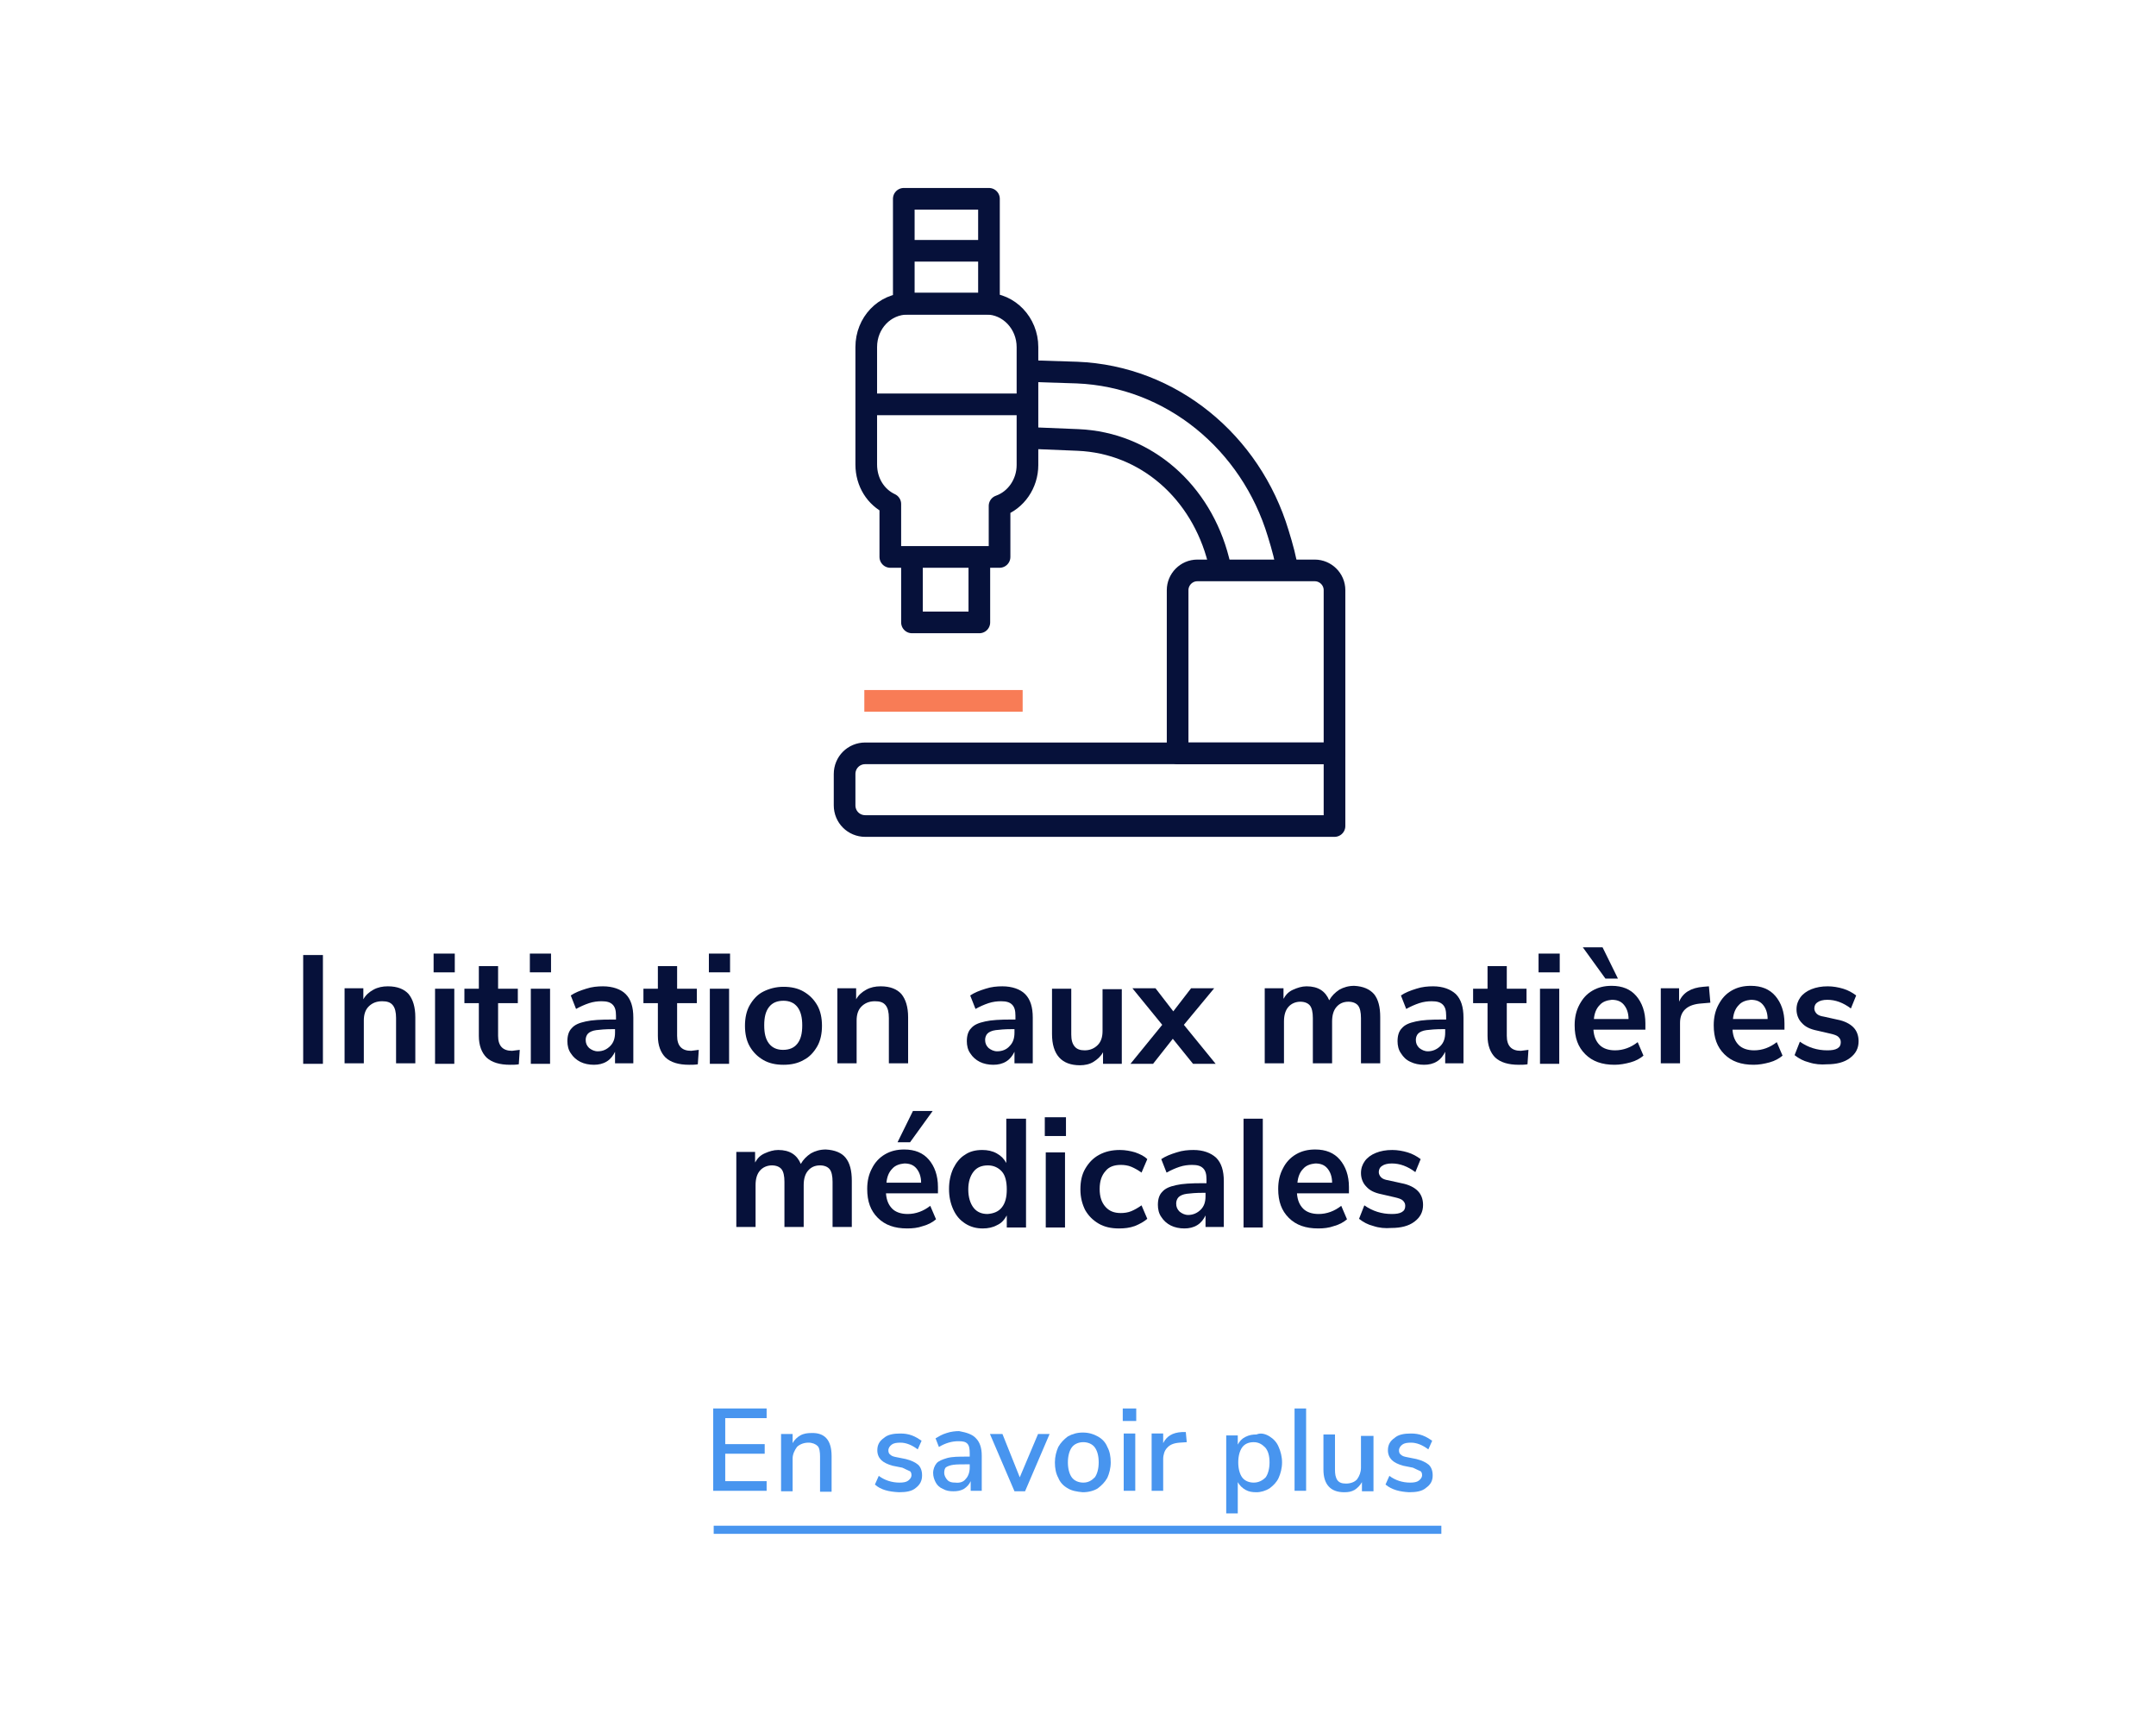 <?xml version="1.0" encoding="UTF-8"?>
<!-- Generator: Adobe Illustrator 26.2.0, SVG Export Plug-In . SVG Version: 6.00 Build 0)  -->
<svg xmlns="http://www.w3.org/2000/svg" xmlns:xlink="http://www.w3.org/1999/xlink" version="1.1" id="Calque_1" x="0px" y="0px" viewBox="0 0 448 356" style="enable-background:new 0 0 448 356;" xml:space="preserve">
<style type="text/css">
	.st0{enable-background:new    ;}
	.st1{fill:#4895EF;}
	.st2{fill:none;stroke:#4895EF;stroke-width:1.688;stroke-miterlimit:10;}
	.st3{fill:#06113A;}
	.st4{fill:none;stroke:#06113A;stroke-width:4.5;stroke-linejoin:round;stroke-miterlimit:10;}
	.st5{fill:none;stroke:#F87C56;stroke-width:4.5;stroke-linejoin:round;stroke-miterlimit:10;}
</style>
<g class="st0">
	<path class="st1" d="M148.2,309.7v-17.1h11.1v2h-8.6v5.4h8.2v2h-8.2v5.7h8.6v2H148.2z"></path>
	<path class="st1" d="M172.8,302.5v7.4h-2.4v-7.3c0-0.9-0.1-1.8-0.5-2.2s-1.1-0.7-1.9-0.7c-0.9,0-1.8,0.3-2.4,0.9   c-0.5,0.7-0.9,1.5-0.9,2.4v6.8h-2.4v-11.9h2.4v1.9c0.4-0.7,0.9-1.2,1.6-1.6s1.5-0.5,2.3-0.5C171.4,297.6,172.8,299.2,172.8,302.5z"></path>
	<path class="st1" d="M181.8,308.4l0.8-1.8c1.2,0.9,2.7,1.4,4.3,1.4c0.8,0,1.4-0.1,1.8-0.4c0.4-0.3,0.7-0.7,0.7-1.1   s-0.1-0.8-0.4-0.9c-0.3-0.1-0.8-0.4-1.5-0.7l-2-0.4c-1.1-0.3-1.9-0.7-2.4-1.2s-0.8-1.2-0.8-2c0-1.1,0.4-1.9,1.4-2.6   c0.8-0.7,2-0.9,3.4-0.9c0.8,0,1.6,0.1,2.4,0.4c0.8,0.3,1.4,0.7,2,1.1l-0.8,1.8c-1.2-0.9-2.4-1.4-3.6-1.4c-0.8,0-1.4,0.1-1.8,0.4   c-0.4,0.3-0.7,0.7-0.7,1.2c0,0.4,0.1,0.7,0.4,0.9c0.3,0.3,0.7,0.4,1.2,0.5l2,0.4c1.2,0.3,2,0.7,2.6,1.2c0.5,0.5,0.8,1.2,0.8,2.2   c0,1.1-0.4,1.9-1.3,2.6c-0.8,0.7-2,0.9-3.5,0.9C184.7,309.9,183,309.5,181.8,308.4z"></path>
	<path class="st1" d="M202.8,298.8c0.8,0.8,1.2,2,1.2,3.6v7.3h-2.3v-2c-0.3,0.7-0.8,1.2-1.4,1.6c-0.7,0.4-1.4,0.5-2.2,0.5   s-1.5-0.1-2.2-0.5c-0.7-0.3-1.2-0.8-1.5-1.4s-0.5-1.2-0.5-1.9c0-0.8,0.3-1.5,0.7-2s1.2-0.8,2.2-1.1c1.1-0.3,2.4-0.3,4.2-0.3h0.5   v-0.7c0-0.9-0.1-1.6-0.5-2s-0.9-0.5-1.9-0.5c-1.3,0-2.7,0.4-4,1.2l-0.7-1.8c0.7-0.4,1.3-0.8,2.3-1.1c0.9-0.3,1.8-0.4,2.6-0.4   C200.9,297.6,202.1,298,202.8,298.8z M200.7,307.2c0.5-0.5,0.8-1.4,0.8-2.3v-0.7h-0.4c-1.2,0-2.3,0-3,0.1s-1.2,0.3-1.5,0.5   s-0.4,0.7-0.4,1.2s0.3,1.1,0.7,1.5s0.9,0.5,1.6,0.5C199.4,308.1,200.2,307.9,200.7,307.2z"></path>
	<path class="st1" d="M215.7,297.9h2.4l-5.1,11.9h-2.2l-5.1-11.9h2.6l3.6,9L215.7,297.9z"></path>
	<path class="st1" d="M221.9,309.2c-0.9-0.5-1.6-1.2-2-2.2c-0.5-0.9-0.7-2-0.7-3.2s0.3-2.3,0.7-3.2c0.5-0.9,1.2-1.6,2-2.2   c0.9-0.5,1.9-0.8,3.1-0.8c1.2,0,2.2,0.3,3.1,0.8c0.9,0.5,1.6,1.2,2,2.2c0.5,0.9,0.7,2,0.7,3.2s-0.3,2.3-0.7,3.2   c-0.5,0.9-1.2,1.6-2,2.2c-0.8,0.5-1.9,0.8-3.1,0.8C223.8,309.9,222.7,309.7,221.9,309.2z M227.5,306.9c0.5-0.7,0.8-1.8,0.8-3.1   c0-1.4-0.3-2.4-0.8-3.1s-1.4-1.1-2.4-1.1s-1.9,0.4-2.4,1.1s-0.8,1.8-0.8,3.1c0,1.3,0.3,2.4,0.8,3.1s1.4,1.1,2.4,1.1   S226.8,307.6,227.5,306.9z"></path>
	<path class="st1" d="M233.3,292.6h2.8v2.6h-2.8V292.6z M233.5,309.7v-11.9h2.4v11.9H233.5z"></path>
	<path class="st1" d="M246.6,299.6l-1.5,0.1c-1.2,0.1-2,0.4-2.6,1.1c-0.5,0.5-0.8,1.4-0.8,2.3v6.6h-2.4v-11.9h2.4v2   c0.7-1.4,1.9-2.2,3.9-2.3h0.8L246.6,299.6z"></path>
	<path class="st1" d="M263.8,298.4c0.8,0.5,1.5,1.2,1.9,2.2c0.4,0.9,0.7,2,0.7,3.2s-0.3,2.3-0.7,3.2c-0.4,0.9-1.1,1.6-1.9,2.2   c-0.8,0.5-1.8,0.8-2.7,0.8c-0.9,0-1.6-0.1-2.3-0.5c-0.7-0.4-1.2-0.9-1.6-1.6v6.5h-2.4v-16.2h2.4v1.9c0.4-0.7,0.8-1.2,1.6-1.6   s1.5-0.5,2.3-0.5C262,297.6,263,297.9,263.8,298.4z M263,306.9c0.5-0.7,0.8-1.8,0.8-3.1c0-1.4-0.3-2.4-0.9-3.1   c-0.7-0.7-1.4-1.1-2.4-1.1c-1.1,0-1.9,0.4-2.4,1.1s-0.8,1.8-0.8,3.1c0,1.3,0.3,2.4,0.8,3.1s1.4,1.1,2.4,1.1S262.3,307.6,263,306.9z   "></path>
	<path class="st1" d="M269,309.7v-17.1h2.4v17.1H269z"></path>
	<path class="st1" d="M285.4,297.9v11.9H283v-1.9c-0.4,0.7-0.9,1.2-1.5,1.6c-0.7,0.4-1.3,0.5-2.2,0.5c-2.8,0-4.3-1.6-4.3-4.7V298   h2.4v7.3c0,0.9,0.1,1.6,0.5,2.2c0.4,0.5,0.9,0.7,1.8,0.7s1.8-0.3,2.3-0.9c0.5-0.7,0.8-1.5,0.8-2.4v-6.6h2.6L285.4,297.9   L285.4,297.9z"></path>
	<path class="st1" d="M287.9,308.4l0.8-1.8c1.2,0.9,2.7,1.4,4.3,1.4c0.8,0,1.4-0.1,1.8-0.4s0.7-0.7,0.7-1.1s-0.1-0.8-0.4-0.9   s-0.8-0.4-1.5-0.7l-2-0.4c-1.1-0.3-1.9-0.7-2.4-1.2s-0.8-1.2-0.8-2c0-1.1,0.4-1.9,1.4-2.6c0.8-0.7,2-0.9,3.4-0.9   c0.8,0,1.6,0.1,2.4,0.4s1.4,0.7,2,1.1l-0.8,1.8c-1.2-0.9-2.4-1.4-3.6-1.4c-0.8,0-1.4,0.1-1.8,0.4s-0.7,0.7-0.7,1.2   c0,0.4,0.1,0.7,0.4,0.9c0.3,0.3,0.7,0.4,1.2,0.5l2,0.4c1.2,0.3,2,0.7,2.6,1.2c0.5,0.5,0.8,1.2,0.8,2.2c0,1.1-0.4,1.9-1.4,2.6   c-0.8,0.7-2,0.9-3.5,0.9C290.9,309.9,289.2,309.5,287.9,308.4z"></path>
</g>
<line class="st2" x1="148.3" y1="317.8" x2="299.5" y2="317.8"></line>
<g class="st0">
	<path class="st3" d="M63,221v-22.6h4.1V221H63z"></path>
	<path class="st3" d="M84.9,206.5c0.9,1.1,1.4,2.7,1.4,4.8v9.6h-4v-9.4c0-1.2-0.2-2.1-0.7-2.7c-0.5-0.6-1.2-0.8-2.2-0.8   c-1.2,0-2.1,0.4-2.8,1.1c-0.7,0.7-1,1.7-1,2.9v8.9h-4v-15.6h3.9v2.3c0.5-0.9,1.2-1.5,2.1-2c0.9-0.5,1.9-0.7,3-0.7   C82.6,204.9,84,205.5,84.9,206.5z"></path>
	<path class="st3" d="M90.1,198.1h4.4v3.9h-4.4V198.1z M90.4,221v-15.6h4V221H90.4z"></path>
	<path class="st3" d="M108,218.1l-0.2,3c-0.6,0.1-1.2,0.1-1.8,0.1c-2.2,0-3.8-0.5-4.9-1.5c-1-1-1.6-2.5-1.6-4.5v-6.8h-3v-3h3v-4.7h4   v4.7h4.1v3h-4.1v6.8c0,2.1,1,3.1,2.9,3.1C107,218.2,107.4,218.2,108,218.1z"></path>
	<path class="st3" d="M110.1,198.1h4.4v3.9h-4.4V198.1z M110.3,221v-15.6h4V221H110.3z"></path>
	<path class="st3" d="M130,206.5c1.1,1.1,1.6,2.7,1.6,4.9v9.5h-3.8v-2.4c-0.4,0.8-0.9,1.5-1.7,2c-0.8,0.5-1.7,0.7-2.7,0.7   c-1,0-2-0.2-2.8-0.6s-1.5-1-2-1.8c-0.5-0.7-0.7-1.6-0.7-2.5c0-1.2,0.3-2.1,0.9-2.7c0.6-0.7,1.5-1.1,2.9-1.4   c1.3-0.3,3.1-0.4,5.5-0.4h0.8V211c0-1.1-0.2-1.8-0.7-2.3c-0.5-0.5-1.2-0.7-2.3-0.7c-0.8,0-1.7,0.1-2.6,0.4   c-0.9,0.3-1.8,0.7-2.7,1.2l-1.1-2.8c0.9-0.6,1.9-1,3.2-1.4c1.2-0.4,2.4-0.5,3.5-0.5C127.3,204.9,129,205.5,130,206.5z M126.8,217.3   c0.7-0.7,1-1.6,1-2.8v-0.7h-0.6c-1.4,0-2.5,0.1-3.3,0.2c-0.8,0.1-1.4,0.4-1.7,0.7c-0.3,0.3-0.5,0.8-0.5,1.3c0,0.7,0.2,1.2,0.7,1.7   c0.5,0.4,1.1,0.7,1.8,0.7C125.3,218.4,126.1,218,126.8,217.3z"></path>
	<path class="st3" d="M145.2,218.1l-0.2,3c-0.6,0.1-1.2,0.1-1.8,0.1c-2.2,0-3.8-0.5-4.9-1.5c-1-1-1.6-2.5-1.6-4.5v-6.8h-3v-3h3v-4.7   h4v4.7h4.1v3h-4.1v6.8c0,2.1,1,3.1,2.9,3.1C144.2,218.2,144.7,218.2,145.2,218.1z"></path>
	<path class="st3" d="M147.3,198.1h4.4v3.9h-4.4V198.1z M147.5,221v-15.6h4V221H147.5z"></path>
	<path class="st3" d="M158.6,220.2c-1.2-0.7-2.1-1.6-2.8-2.8s-1-2.7-1-4.3c0-1.6,0.3-3.1,1-4.3s1.6-2.2,2.8-2.8s2.6-1,4.2-1   c1.6,0,3,0.3,4.2,1s2.1,1.6,2.8,2.8s1,2.7,1,4.3c0,1.6-0.3,3.1-1,4.3s-1.6,2.2-2.8,2.8c-1.2,0.7-2.6,1-4.2,1   C161.2,221.2,159.8,220.9,158.6,220.2z M165.7,216.8c0.7-0.9,1-2.1,1-3.8c0-1.6-0.3-2.9-1-3.8s-1.7-1.3-2.9-1.3   c-1.3,0-2.3,0.4-3,1.3s-1,2.1-1,3.8c0,1.7,0.3,2.9,1,3.8s1.7,1.3,2.9,1.3C164,218.1,165,217.7,165.7,216.8z"></path>
	<path class="st3" d="M187.3,206.5c0.9,1.1,1.4,2.7,1.4,4.8v9.6h-4v-9.4c0-1.2-0.2-2.1-0.7-2.7c-0.5-0.6-1.2-0.8-2.2-0.8   c-1.2,0-2.1,0.4-2.8,1.1c-0.7,0.7-1,1.7-1,2.9v8.9h-4v-15.6h3.9v2.3c0.5-0.9,1.2-1.5,2.1-2c0.9-0.5,1.9-0.7,3-0.7   C185,204.9,186.4,205.5,187.3,206.5z"></path>
	<path class="st3" d="M213,206.5c1.1,1.1,1.6,2.7,1.6,4.9v9.5h-3.8v-2.4c-0.4,0.8-0.9,1.5-1.7,2c-0.8,0.5-1.7,0.7-2.7,0.7   c-1,0-2-0.2-2.8-0.6s-1.5-1-2-1.8c-0.5-0.7-0.7-1.6-0.7-2.5c0-1.2,0.3-2.1,0.9-2.7c0.6-0.7,1.5-1.1,2.9-1.4   c1.3-0.3,3.1-0.4,5.5-0.4h0.8V211c0-1.1-0.2-1.8-0.7-2.3c-0.5-0.5-1.2-0.7-2.3-0.7c-0.8,0-1.7,0.1-2.6,0.4   c-0.9,0.3-1.8,0.7-2.7,1.2l-1.1-2.8c0.9-0.6,1.9-1,3.2-1.4c1.2-0.4,2.4-0.5,3.5-0.5C210.3,204.9,212,205.5,213,206.5z M209.8,217.3   c0.7-0.7,1-1.6,1-2.8v-0.7h-0.6c-1.4,0-2.5,0.1-3.3,0.2c-0.8,0.1-1.4,0.4-1.7,0.7c-0.3,0.3-0.5,0.8-0.5,1.3c0,0.7,0.2,1.2,0.7,1.7   c0.5,0.4,1.1,0.7,1.8,0.7C208.3,218.4,209.2,218,209.8,217.3z"></path>
	<path class="st3" d="M233.1,205.3V221h-3.9v-2.4c-0.5,0.9-1.2,1.5-2,2c-0.8,0.5-1.8,0.7-2.8,0.7c-3.8,0-5.8-2.2-5.8-6.5v-9.4h4v9.5   c0,1.1,0.2,1.9,0.7,2.5s1.2,0.8,2.1,0.8c1.1,0,2-0.4,2.7-1.1c0.7-0.7,1-1.7,1-2.9v-8.7H233.1z"></path>
	<path class="st3" d="M246,212.9l6.6,8.1h-4.7l-4.2-5.2l-4.1,5.2h-4.7l6.6-8.1l-6.2-7.6h4.8l3.7,4.8l3.7-4.8h4.8L246,212.9z"></path>
	<path class="st3" d="M285.5,206.5c0.9,1.1,1.3,2.7,1.3,4.8v9.6h-4v-9.4c0-1.2-0.2-2.1-0.6-2.6c-0.4-0.5-1.1-0.8-2-0.8   c-1.1,0-1.9,0.4-2.5,1.1c-0.6,0.7-0.9,1.7-0.9,3v8.7h-4v-9.4c0-1.2-0.2-2.1-0.6-2.6s-1.1-0.8-2-0.8c-1,0-1.9,0.4-2.5,1.1   c-0.6,0.7-0.9,1.7-0.9,3v8.7h-4v-15.6h3.9v2.2c0.5-0.9,1.1-1.5,2-1.9s1.8-0.7,2.8-0.7c2.4,0,3.9,1,4.7,2.9c0.5-0.9,1.2-1.6,2.1-2.2   c0.9-0.5,1.9-0.8,3.1-0.8C283.3,204.9,284.6,205.5,285.5,206.5z"></path>
	<path class="st3" d="M302.5,206.5c1.1,1.1,1.6,2.7,1.6,4.9v9.5h-3.8v-2.4c-0.4,0.8-0.9,1.5-1.7,2c-0.8,0.5-1.7,0.7-2.7,0.7   c-1,0-2-0.2-2.8-0.6c-0.9-0.4-1.5-1-2-1.8c-0.5-0.7-0.7-1.6-0.7-2.5c0-1.2,0.3-2.1,0.9-2.7c0.6-0.7,1.5-1.1,2.9-1.4   c1.3-0.3,3.1-0.4,5.5-0.4h0.8V211c0-1.1-0.2-1.8-0.7-2.3c-0.5-0.5-1.2-0.7-2.3-0.7c-0.8,0-1.7,0.1-2.6,0.4   c-0.9,0.3-1.8,0.7-2.7,1.2l-1.1-2.8c0.9-0.6,1.9-1,3.2-1.4c1.2-0.4,2.4-0.5,3.5-0.5C299.8,204.9,301.4,205.5,302.5,206.5z    M299.3,217.3c0.7-0.7,1-1.6,1-2.8v-0.7h-0.6c-1.4,0-2.5,0.1-3.3,0.2s-1.4,0.4-1.7,0.7c-0.3,0.3-0.5,0.8-0.5,1.3   c0,0.7,0.2,1.2,0.7,1.7c0.5,0.4,1.1,0.7,1.8,0.7C297.7,218.4,298.6,218,299.3,217.3z"></path>
	<path class="st3" d="M317.6,218.1l-0.2,3c-0.6,0.1-1.2,0.1-1.8,0.1c-2.2,0-3.8-0.5-4.9-1.5c-1-1-1.6-2.5-1.6-4.5v-6.8h-3v-3h3v-4.7   h4v4.7h4.1v3h-4.1v6.8c0,2.1,1,3.1,2.9,3.1C316.6,218.2,317.1,218.2,317.6,218.1z"></path>
	<path class="st3" d="M319.7,198.1h4.4v3.9h-4.4V198.1z M320,221v-15.6h4V221H320z"></path>
	<path class="st3" d="M341.8,213.9h-10.7c0.1,1.5,0.6,2.5,1.3,3.2c0.7,0.7,1.8,1.1,3.2,1.1c1.7,0,3.3-0.6,4.7-1.7l1.2,2.8   c-0.7,0.6-1.6,1.1-2.7,1.4s-2.2,0.5-3.3,0.5c-2.6,0-4.6-0.7-6.1-2.2c-1.5-1.5-2.2-3.4-2.2-6c0-1.6,0.3-3,1-4.3s1.5-2.2,2.7-2.9   c1.2-0.7,2.5-1,4-1c2.2,0,3.9,0.7,5.1,2.1s1.9,3.3,1.9,5.7V213.9z M333.6,203.3l-4.7-6.5h4.1l3.2,6.5H333.6z M332.4,208.8   c-0.7,0.7-1.1,1.7-1.2,2.9h7.2c0-1.3-0.4-2.3-1-3c-0.6-0.7-1.4-1-2.5-1C333.9,207.8,333,208.1,332.4,208.8z"></path>
	<path class="st3" d="M355.4,208.3l-2.3,0.2c-2.6,0.3-4,1.6-4,4v8.4h-4v-15.6h3.8v2.8c0.8-1.9,2.5-2.9,5-3.1l1.2-0.1L355.4,208.3z"></path>
	<path class="st3" d="M370.7,213.9h-10.7c0.1,1.5,0.6,2.5,1.3,3.2c0.7,0.7,1.8,1.1,3.2,1.1c1.7,0,3.3-0.6,4.7-1.7l1.2,2.8   c-0.7,0.6-1.6,1.1-2.7,1.4s-2.2,0.5-3.3,0.5c-2.6,0-4.6-0.7-6.1-2.2c-1.5-1.5-2.2-3.4-2.2-6c0-1.6,0.3-3,1-4.3s1.5-2.2,2.7-2.9   c1.2-0.7,2.5-1,4-1c2.2,0,3.9,0.7,5.1,2.1s1.9,3.3,1.9,5.7V213.9z M361.3,208.8c-0.7,0.7-1.1,1.7-1.2,2.9h7.2c0-1.3-0.4-2.3-1-3   c-0.6-0.7-1.4-1-2.5-1C362.8,207.8,361.9,208.1,361.3,208.8z"></path>
	<path class="st3" d="M375.9,220.7c-1.2-0.3-2.1-0.8-3-1.5l1.1-2.8c1.7,1.2,3.6,1.8,5.7,1.8c0.9,0,1.6-0.1,2.1-0.4   c0.5-0.3,0.7-0.7,0.7-1.3c0-0.5-0.2-0.8-0.5-1.1c-0.3-0.3-0.9-0.5-1.8-0.7l-2.6-0.6c-1.5-0.3-2.5-0.8-3.2-1.6   c-0.7-0.7-1.1-1.7-1.1-2.8c0-1,0.3-1.8,0.8-2.5s1.3-1.3,2.3-1.7c1-0.4,2.1-0.6,3.4-0.6c1.1,0,2.2,0.2,3.2,0.5   c1,0.3,1.9,0.8,2.7,1.4l-1.1,2.7c-1.6-1.2-3.2-1.8-4.9-1.8c-0.9,0-1.6,0.2-2,0.5c-0.5,0.3-0.7,0.8-0.7,1.3c0,0.4,0.2,0.8,0.5,1.1   c0.3,0.3,0.8,0.5,1.5,0.6l2.7,0.6c1.6,0.3,2.7,0.9,3.4,1.6c0.7,0.7,1.1,1.7,1.1,2.9c0,1.5-0.6,2.6-1.8,3.5   c-1.2,0.9-2.8,1.3-4.8,1.3C378.4,221.2,377.1,221.1,375.9,220.7z"></path>
	<path class="st3" d="M175.7,240.5c0.9,1.1,1.3,2.7,1.3,4.8v9.6h-4v-9.4c0-1.2-0.2-2.1-0.6-2.6c-0.4-0.5-1.1-0.8-2-0.8   c-1.1,0-1.9,0.4-2.5,1.1c-0.6,0.7-0.9,1.7-0.9,3v8.7h-4v-9.4c0-1.2-0.2-2.1-0.6-2.6s-1.1-0.8-2-0.8c-1,0-1.9,0.4-2.5,1.1   c-0.6,0.7-0.9,1.7-0.9,3v8.7h-4v-15.6h3.9v2.2c0.5-0.9,1.1-1.5,2-1.9s1.8-0.7,2.8-0.7c2.4,0,3.9,1,4.7,2.9c0.5-0.9,1.2-1.6,2.1-2.2   c0.9-0.5,1.9-0.8,3.1-0.8C173.5,238.9,174.9,239.5,175.7,240.5z"></path>
	<path class="st3" d="M194.8,247.9h-10.7c0.1,1.5,0.6,2.5,1.3,3.2s1.8,1.1,3.2,1.1c1.7,0,3.3-0.6,4.7-1.7l1.2,2.8   c-0.7,0.6-1.6,1.1-2.7,1.4c-1.1,0.4-2.2,0.5-3.3,0.5c-2.6,0-4.6-0.7-6.1-2.2c-1.5-1.5-2.2-3.4-2.2-6c0-1.6,0.3-3,1-4.3   c0.6-1.2,1.5-2.2,2.7-2.9s2.5-1,4-1c2.2,0,3.9,0.7,5.1,2.1s1.9,3.3,1.9,5.7V247.9z M185.4,242.8c-0.7,0.7-1.1,1.7-1.2,2.9h7.2   c0-1.3-0.4-2.3-1-3c-0.6-0.7-1.4-1-2.5-1C186.9,241.8,186,242.1,185.4,242.8z M189.1,237.3h-2.6l3.2-6.5h4.1L189.1,237.3z"></path>
	<path class="st3" d="M213.2,232.4V255h-4v-2.5c-0.5,0.9-1.1,1.6-2,2c-0.9,0.5-1.9,0.7-3,0.7c-1.3,0-2.5-0.3-3.6-1   c-1.1-0.7-1.9-1.6-2.5-2.9s-0.9-2.7-0.9-4.3s0.3-3,0.9-4.3c0.6-1.2,1.4-2.2,2.4-2.8c1-0.7,2.2-1,3.6-1c1.1,0,2.1,0.2,3,0.7   c0.9,0.5,1.5,1.1,2,2v-9.2H213.2z M208.2,250.8c0.7-0.9,1-2.1,1-3.7c0-1.6-0.3-2.9-1-3.7s-1.7-1.3-2.9-1.3c-1.3,0-2.3,0.4-3,1.3   c-0.7,0.9-1.1,2.1-1.1,3.7c0,1.6,0.4,2.9,1.1,3.8c0.7,0.9,1.7,1.3,2.9,1.3C206.5,252.1,207.5,251.7,208.2,250.8z"></path>
	<path class="st3" d="M217.1,232.1h4.4v3.9h-4.4V232.1z M217.3,255v-15.6h4V255H217.3z"></path>
	<path class="st3" d="M228.3,254.2c-1.2-0.7-2.1-1.6-2.8-2.8c-0.6-1.2-1-2.6-1-4.3s0.3-3.1,1-4.3c0.7-1.2,1.6-2.2,2.9-2.9   s2.7-1,4.3-1c1.1,0,2.2,0.2,3.2,0.5c1.1,0.4,1.9,0.8,2.5,1.4l-1.2,2.8c-0.7-0.5-1.4-0.9-2.1-1.2c-0.7-0.3-1.5-0.4-2.2-0.4   c-1.4,0-2.5,0.4-3.2,1.3c-0.8,0.9-1.2,2.1-1.2,3.7c0,1.6,0.4,2.8,1.2,3.7c0.8,0.9,1.8,1.3,3.2,1.3c0.7,0,1.5-0.1,2.2-0.4   c0.7-0.3,1.4-0.7,2.1-1.2l1.2,2.8c-0.7,0.6-1.6,1.1-2.6,1.5c-1.1,0.4-2.2,0.5-3.3,0.5C230.9,255.2,229.5,254.9,228.3,254.2z"></path>
	<path class="st3" d="M252.7,240.5c1.1,1.1,1.6,2.7,1.6,4.9v9.5h-3.8v-2.4c-0.4,0.8-0.9,1.5-1.7,2c-0.8,0.5-1.7,0.7-2.7,0.7   c-1,0-2-0.2-2.8-0.6s-1.5-1-2-1.8c-0.5-0.7-0.7-1.6-0.7-2.5c0-1.2,0.3-2.1,0.9-2.7c0.6-0.7,1.5-1.1,2.9-1.4   c1.3-0.3,3.1-0.4,5.5-0.4h0.8V245c0-1.1-0.2-1.8-0.7-2.3c-0.5-0.5-1.2-0.7-2.3-0.7c-0.8,0-1.7,0.1-2.6,0.4   c-0.9,0.3-1.8,0.7-2.7,1.2l-1.1-2.8c0.9-0.6,1.9-1,3.2-1.4c1.2-0.4,2.4-0.5,3.5-0.5C250,238.9,251.6,239.5,252.7,240.5z    M249.5,251.3c0.7-0.7,1-1.6,1-2.8v-0.7h-0.6c-1.4,0-2.5,0.1-3.3,0.2c-0.8,0.1-1.4,0.4-1.7,0.7c-0.3,0.3-0.5,0.8-0.5,1.3   c0,0.7,0.2,1.2,0.7,1.7c0.5,0.4,1.1,0.7,1.8,0.7C247.9,252.4,248.8,252,249.5,251.3z"></path>
	<path class="st3" d="M258.4,255v-22.6h4V255H258.4z"></path>
	<path class="st3" d="M280.2,247.9h-10.7c0.1,1.5,0.6,2.5,1.3,3.2s1.8,1.1,3.2,1.1c1.7,0,3.3-0.6,4.7-1.7l1.2,2.8   c-0.7,0.6-1.6,1.1-2.7,1.4c-1.1,0.4-2.2,0.5-3.3,0.5c-2.6,0-4.6-0.7-6.1-2.2c-1.5-1.5-2.2-3.4-2.2-6c0-1.6,0.3-3,1-4.3   c0.6-1.2,1.5-2.2,2.7-2.9s2.5-1,4-1c2.2,0,3.9,0.7,5.1,2.1s1.9,3.3,1.9,5.7V247.9z M270.8,242.8c-0.7,0.7-1.1,1.7-1.2,2.9h7.2   c0-1.3-0.4-2.3-1-3c-0.6-0.7-1.4-1-2.5-1C272.3,241.8,271.4,242.1,270.8,242.8z"></path>
	<path class="st3" d="M285.4,254.7c-1.2-0.3-2.1-0.8-3-1.5l1.1-2.8c1.7,1.2,3.6,1.8,5.7,1.8c0.9,0,1.6-0.1,2.1-0.4   c0.5-0.3,0.7-0.7,0.7-1.3c0-0.5-0.2-0.8-0.5-1.1s-0.9-0.5-1.8-0.7l-2.6-0.6c-1.5-0.3-2.5-0.8-3.2-1.6c-0.7-0.7-1.1-1.7-1.1-2.8   c0-1,0.3-1.8,0.8-2.5s1.3-1.3,2.3-1.7s2.1-0.6,3.4-0.6c1.1,0,2.2,0.2,3.2,0.5c1,0.3,1.9,0.8,2.7,1.4l-1.1,2.7   c-1.6-1.2-3.2-1.8-4.9-1.8c-0.9,0-1.6,0.2-2,0.5c-0.5,0.3-0.7,0.8-0.7,1.3c0,0.4,0.2,0.8,0.5,1.1c0.3,0.3,0.8,0.5,1.5,0.6l2.7,0.6   c1.6,0.3,2.7,0.9,3.4,1.6c0.7,0.7,1.1,1.7,1.1,2.9c0,1.5-0.6,2.6-1.8,3.5c-1.2,0.9-2.8,1.3-4.8,1.3   C287.8,255.2,286.6,255.1,285.4,254.7z"></path>
</g>
<g>
	<rect x="187.8" y="41.3" class="st4" width="17.7" height="21.8"></rect>
	<line class="st4" x1="188.3" y1="52.1" x2="204.8" y2="52.1"></line>
	<path class="st4" d="M213.5,72.1v24.5c0,3.9-2.4,7.3-5.8,8.5v10.6H185v-11c-3-1.4-5-4.5-5-8.2V72.1c0-5,3.8-9,8.6-9H205   C209.6,63.1,213.5,67.1,213.5,72.1z"></path>
	<polyline class="st4" points="189.5,115.5 189.5,129.3 203.5,129.3 203.5,115.5  "></polyline>
	<path class="st4" d="M214.3,91l9.7,0.4c14.2,0.6,25.6,10.8,29.2,25l0.5,2"></path>
	<path class="st4" d="M214.3,77.1l9.5,0.3c19.6,0.8,36.1,14.5,41.8,33.4c0.9,2.9,1.6,5.5,1.9,7.7"></path>
	<path class="st4" d="M277.3,156.5h-32.6v-33.9c0-2.2,1.8-4.1,4.1-4.1h24.4c2.2,0,4.1,1.8,4.1,4.1V156.5z"></path>
	<line class="st4" x1="180" y1="84" x2="213.5" y2="84"></line>
	<path class="st4" d="M277.3,171.6h-97.5c-2.4,0-4.3-1.9-4.3-4.3v-6.5c0-2.4,1.9-4.3,4.3-4.3h97.5V171.6z"></path>
	<line class="st5" x1="179.6" y1="145.6" x2="212.5" y2="145.6"></line>
</g>
</svg>
